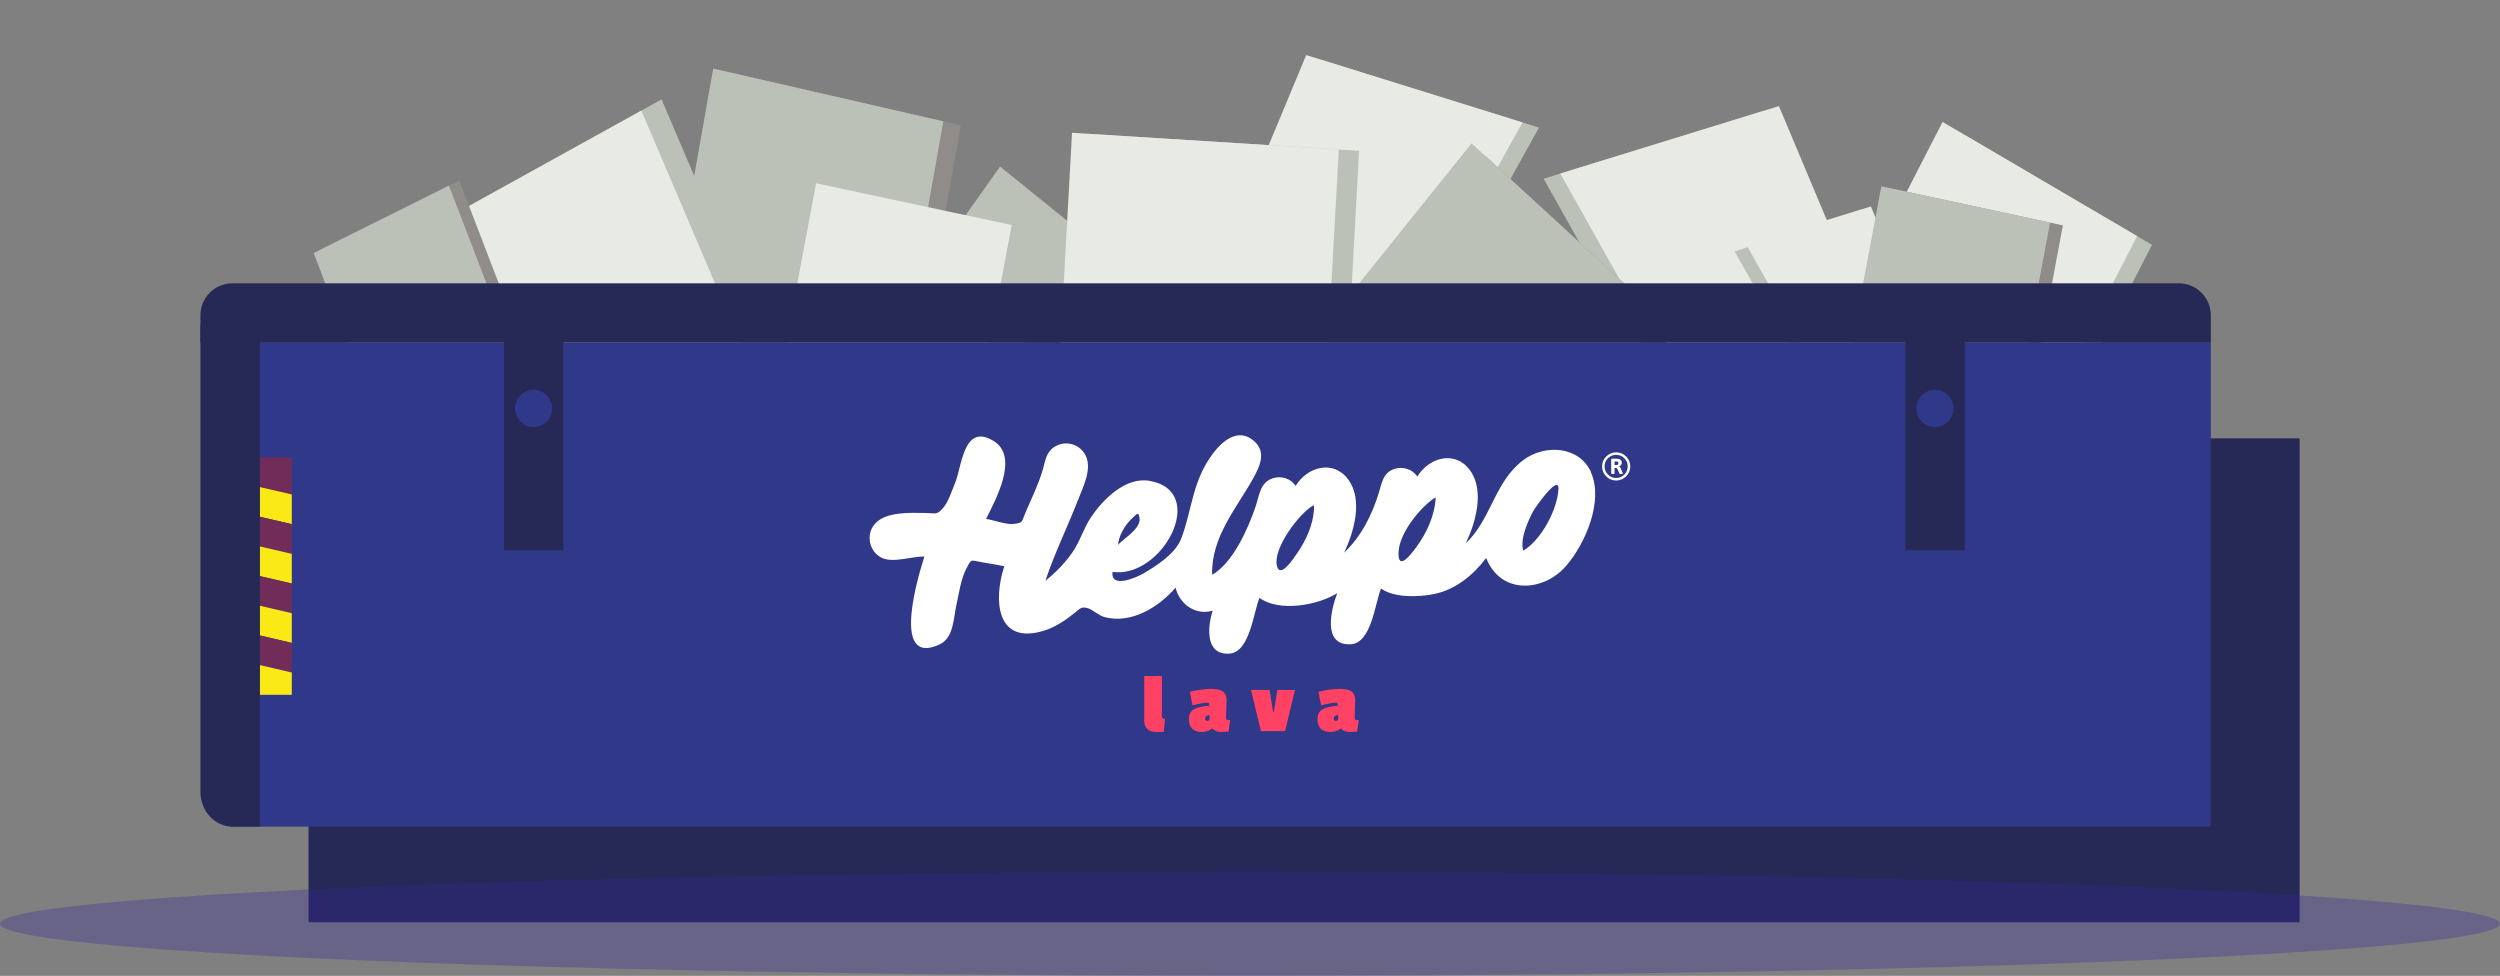 <?xml version="1.0" encoding="UTF-8"?>
<svg id="Layer_1" data-name="Layer 1" xmlns="http://www.w3.org/2000/svg" viewBox="0 0 403.63 157.56">
  <rect x="0" y="0" width="403.63" height="157.56" fill="#808080" stroke="none"/>
  <defs>
    <style>
      .cls-1 {
        fill: none;
      }

      .cls-2, .cls-3 {
        fill: #e7ebe4;
      }

      .cls-4 {
        fill: #fff;
      }

      .cls-5 {
        fill: #ff4164;
      }

      .cls-6, .cls-7 {
        fill: #8f8c8a;
      }

      .cls-8, .cls-9 {
        fill: #bcc1b8;
      }

      .cls-10 {
        fill: #a4cee1;
      }

      .cls-11 {
        fill: #2f3889;
      }

      .cls-12, .cls-13 {
        fill: #262856;
      }

      .cls-13, .cls-14, .cls-9, .cls-7, .cls-3, .cls-15 {
        fill-rule: evenodd;
      }

      .cls-14 {
        fill: #722c59;
      }

      .cls-15 {
        fill: #fbe916;
      }

      .cls-16 {
        fill: #36299c;
        opacity: .31;
      }
    </style>
  </defs>
  <g>
    <polygon class="cls-9" points="321.85 89.36 290.44 70.92 316.02 21.09 347.44 39.53 321.85 89.36"/>
    <polygon class="cls-3" points="319.45 87.95 288.04 69.51 313.63 19.69 345.04 38.12 319.45 87.95"/>
  </g>
  <g>
    <g>
      <polygon class="cls-7" points="249.34 80.09 246.25 81.04 242.62 65.06 245.77 63.8 249.34 80.09"/>
      <polygon class="cls-9" points="307.34 58.75 249.34 80.09 245.77 63.8 300.85 43.5 307.34 58.75"/>
    </g>
    <polygon class="cls-9" points="273.37 71.89 302.65 61.1 284.51 17.96 249.22 28.85 273.37 71.89"/>
    <polygon class="cls-3" points="276.06 71.06 305.34 60.27 287.21 17.13 251.91 28.02 276.06 71.06"/>
    <polygon class="cls-9" points="293.78 64.72 310.85 58.36 300.53 33.8 280.05 40.6 293.78 64.72"/>
    <polygon class="cls-3" points="295.72 64.03 312.38 57.89 302.06 33.33 281.97 39.53 295.72 64.03"/>
  </g>
  <g>
    <g>
      <polygon class="cls-7" points="248.35 71.84 251.41 72.79 255 56.81 251.89 55.55 248.35 71.84"/>
      <polygon class="cls-9" points="190.97 50.51 248.35 71.84 251.89 55.55 197.39 35.25 190.97 50.51"/>
    </g>
    <polygon class="cls-9" points="224.58 63.64 195.61 52.85 213.55 9.72 248.47 20.6 224.58 63.64"/>
    <polygon class="cls-3" points="221.92 62.81 192.94 52.02 210.89 8.89 245.81 19.77 221.92 62.81"/>
    <polygon class="cls-9" points="204.38 56.47 187.49 50.11 197.7 25.56 217.97 32.35 204.38 56.47"/>
    <polygon class="cls-3" points="202.47 55.78 185.97 49.64 196.19 25.09 216.07 31.28 202.47 55.78"/>
  </g>
  <g>
    <polygon class="cls-7" points="146.19 70.78 109.04 62.26 117.98 11.72 155.13 20.24 146.19 70.78"/>
    <polygon class="cls-9" points="143.36 70.13 106.21 61.61 115.15 11.07 152.3 19.59 143.36 70.13"/>
  </g>
  <g>
    <polygon class="cls-7" points="325.39 77.11 298.16 71.24 305.83 30.52 333.06 36.39 325.39 77.11"/>
    <polygon class="cls-9" points="323.32 76.66 296.08 70.79 303.75 30.08 330.99 35.94 323.32 76.66"/>
  </g>
  <g>
    <polygon class="cls-7" points="155.3 72.23 139.98 59.83 162.62 27.84 177.95 40.23 155.3 72.23"/>
    <polygon class="cls-9" points="154.13 71.28 138.81 58.89 161.46 26.89 176.78 39.28 154.13 71.28"/>
  </g>
  <g>
    <polygon class="cls-9" points="133.8 79.35 91.12 102.96 64.13 39.67 106.81 16.05 133.8 79.35"/>
    <polygon class="cls-3" points="130.54 81.15 87.86 104.77 60.87 41.48 103.55 17.86 130.54 81.15"/>
  </g>
  <polygon class="cls-9" points="146.88 95.47 119.71 89.64 129.26 39.1 156.43 44.93 146.88 95.47"/>
  <polygon class="cls-3" points="153.38 89.43 121.79 82.69 131.76 29.59 163.34 36.33 153.38 89.43"/>
  <g>
    <polygon class="cls-7" points="239.14 92.52 208.5 64.4 239.92 25.29 270.56 53.41 239.14 92.52"/>
    <polygon class="cls-9" points="236.8 90.38 206.17 62.26 237.59 23.14 268.22 51.26 236.8 90.38"/>
  </g>
  <g>
    <polygon class="cls-7" points="92.28 76.38 70.44 87.26 52.3 40.02 74.15 29.14 92.28 76.38"/>
    <polygon class="cls-9" points="90.61 77.21 68.77 88.09 50.64 40.85 72.48 29.97 90.61 77.21"/>
  </g>
  <g>
    <rect class="cls-6" x="249.46" y="62.42" width="20.54" height="40.12" transform="translate(231.25 -188.54) rotate(66.38)"/>
    <rect class="cls-8" x="248.83" y="60.99" width="20.54" height="40.12" transform="translate(229.56 -188.82) rotate(66.38)"/>
  </g>
  <g>
    <polygon class="cls-9" points="216.19 83.36 173.13 80.66 176.37 21.65 219.43 24.35 216.19 83.36"/>
    <polygon class="cls-3" points="212.91 83.16 169.84 80.45 173.08 21.44 216.15 24.14 212.91 83.16"/>
  </g>
  <rect class="cls-8" x="224.71" y="61.24" width="29.53" height="51.56" transform="translate(114.49 -135.02) rotate(40.65)"/>
  <rect class="cls-2" x="223" y="59.77" width="29.53" height="51.56" transform="translate(113.12 -134.26) rotate(40.65)"/>
  <g>
    <rect class="cls-12" x="49.81" y="70.77" width="321.47" height="78.13"/>
    <rect class="cls-11" x="37.15" y="55.33" width="319.79" height="78.13"/>
    <g id="Group-5">
      <polygon class="cls-14" points="41.95 73.84 47.11 73.84 47.11 79.84 41.95 78.64 41.95 73.84"/>
      <polygon class="cls-15" points="41.95 78.64 47.11 79.83 47.11 84.63 41.95 83.43 41.95 78.64"/>
      <polygon class="cls-14" points="41.95 83.43 47.11 84.63 47.11 89.42 41.95 88.22 41.95 83.43"/>
      <polygon class="cls-15" points="41.95 88.22 47.11 89.42 47.11 94.21 41.95 93.01 41.95 88.22"/>
      <polygon class="cls-14" points="41.95 93.01 47.11 94.21 47.11 99 41.95 97.8 41.95 93.01"/>
      <polygon class="cls-15" points="41.95 97.8 47.11 99 47.11 103.8 41.95 102.6 41.95 97.8"/>
      <polygon class="cls-14" points="41.95 102.59 47.11 103.79 47.11 108.59 41.95 107.39 41.95 102.59"/>
      <polygon class="cls-15" points="41.95 107.38 47.11 108.58 47.11 112.18 41.95 112.18 41.95 107.38"/>
    </g>
    <path class="cls-13" d="m37.53,45.74h314.24c2.86,0,5.17,2.31,5.17,5.16v4.43H32.36v-4.43c0-2.85,2.31-5.16,5.17-5.16Z"/>
    <path id="Combined-Shape" class="cls-13" d="m90.96,52.69v36.15h-9.59v-36.15h9.59Zm-4.8,10.24c-1.66,0-3,1.35-3,3.01s1.34,3.01,3,3.01,3-1.35,3-3.01-1.34-3.01-3-3.01Z"/>
    <path class="cls-13" d="m317.21,52.69v36.15h-9.59v-36.15h9.59Zm-4.8,10.24c-1.66,0-3,1.35-3,3.01s1.34,3.01,3,3.01,3-1.35,3-3.01-1.34-3.01-3-3.01Z"/>
    <path class="cls-13" d="m32.36,52.4h9.59v81.06h-4.43c-2.85,0-5.16-2.52-5.16-5.64V52.4h0Z"/>
  </g>
  <g>
    <path class="cls-4" d="m251.61,78.99c-.16,3.26-2.78,8.23-5.68,9.91-.54-1.88.71-4.63,1.56-6.28.3-.59,4.26-6.27,4.13-3.62m-19.83,1.3c-.11,2.86-1.45,5.77-3.12,8.03-.94,1.28-2.95,3.89-2.88.91.08-3.28,3.83-7.67,6-8.94m-19.65,2.03c-.17,2.51-1.32,4.99-2.74,7.03-.58.85-2.76,4.18-3.25,1.95-.62-2.83,3.66-8.51,5.95-9.75.07.27.06.48.04.78m-31.63,5.71c.04-1.41,1.09-3.24,2.11-4.2.96-.9,1.21-1.37,1.37-.14.23,1.83-3.39,3.74-3.48,4.34m76.37-11.81c-1.95-4.3-7.55-4.52-10.95-1.95-4.67,3.53-5.14,9.52-9.27,13.42,1.58-3.31,3.1-8.55.63-11.84-2.42-3.23-6.61-1.98-8.47,1.08-.74-1.2-2.34-1.67-3.66-1.25-1.9.6-2.07,2.34-2.58,3.98-1.12,3.56-2.82,6.94-5.56,9.54,1.57-3.31,3.1-8.55.63-11.84-2.42-3.22-6.62-2-8.47,1.08-.74-1.2-2.34-1.68-3.66-1.25-2.1.68-2.19,2.76-2.8,4.56-1.21,3.57-3.64,9.1-7.02,11.04-.17-6.11,3.95-10.75,6.61-15.54,1.2-2.15,2.3-4.59-.25-6.38-2.36-1.66-4.74.38-6.13,2.2-3.47,4.54-3.4,9.07-5.22,13.87-.92,2.42-4.07,4.48-6.28,5.72-1.02.57-5.15,2.4-4.81-.35,8.02,1.17,15.62-13.05,5.94-14.7-3.85-.66-7.47,3-9.38,5.82-1.25,1.85-1.82,4.01-3.08,5.79-1.17,1.66-2.71,3.28-4.32,4.52,1.51-4.51,3.62-8.78,5.34-13.21.75-1.93,2.16-4.71,1.23-6.85-.85-1.96-3.26-2.71-5.07-1.58-1.39.87-1.49,2.24-1.9,3.65-.68,2.36-1.8,4.63-2.77,6.88-.71,1.66-.37,1.71-1.84,1.93-1.26.19-3.29-.61-4.56-.8,1.44-2.95,5.44-10.02,1.2-12.59-4.86-2.95-5.09,4.08-6.2,6.76-.49,1.17-1.08,3.07-1.91,4.02-1.11,1.26-1.12.87-3.06.85-2.39-.03-6.34-.23-8.05,1.83-1.43,1.73-.84,4.46,1.21,5.43,1.82.85,4.86-.27,6.85-.23-.67,2.1-5.73,17.98,2.44,14.2,2.31-1.07,2.23-4.2,2.72-6.36.41-1.84.72-4.18,1.59-5.85.91-1.75.64-1.37,2.62-1.05,1.18.19,2.36.4,3.53.63-1.82,5.53-1.25,12.74,6.35,10.42,1.81-.55,3.44-1.63,4.91-2.81,1.02-.82,1.11-1.06,2.02-.89.87.16,1.89,1.23,2.89,1.49,4.34,1.14,8.74-1.58,11.48-4.75.64,2.68,3.25,4.54,5.99,3.71-.79,2.43-1.33,7.26,2.75,6.93,3.25-.27,3.83-6.61,4.8-8.99,3.24,2.34,9.44,1.19,12.56-.76-.94,2.44-2.52,8.5,2.18,8.25,3.35-.18,3.9-6.58,4.89-9,2.15,1.55,6.17,1.39,8.66.87,3.41-.72,6.27-3.08,8.32-5.8,2.34,5.98,9.27,5.49,12.91,1.27,3.08-3.56,6.09-10.47,3.99-15.12"/>
    <path class="cls-4" d="m260.68,75.09h.34c.07,0,.14-.03.19-.09.05-.06.08-.13.08-.22s-.03-.15-.08-.2c-.05-.05-.13-.07-.22-.07h-.31v.58Zm-.55,1.33v-2.23c0-.09.05-.14.14-.14h.69c.59,0,.88.22.88.67,0,.27-.14.45-.42.56v.03c.11.05.2.15.26.31l.31.78s.02.05.02.07c0,.05-.07.07-.21.07h-.14c-.12,0-.19-.03-.21-.08l-.28-.69c-.04-.08-.08-.13-.13-.16-.05-.03-.12-.05-.23-.05h-.14v.86c0,.08-.07.11-.22.11h-.11c-.14,0-.22-.04-.22-.11m-.51-2.44c-.36.36-.55.8-.55,1.32s.18.96.55,1.32c.36.36.8.55,1.32.55s.96-.18,1.32-.55c.36-.36.55-.8.55-1.32s-.18-.95-.55-1.32c-.36-.36-.8-.54-1.32-.54s-.95.18-1.32.54m-.28,2.93c-.44-.44-.67-.98-.67-1.61s.22-1.16.67-1.6c.44-.44.98-.67,1.6-.67s1.16.22,1.61.67c.44.44.67.98.67,1.6s-.22,1.16-.67,1.61c-.44.44-.98.67-1.61.67s-1.16-.22-1.6-.67"/>
    <path class="cls-5" d="m184.74,116.32v-7.18h2.85v6.54c0,.25.17.38.51.38l-.21,2.12h-1.14c-1.34,0-2.01-.62-2.01-1.86"/>
    <path class="cls-5" d="m194.89,116.39c.27,0,.4-.14.4-.42v-.53c-.48.07-.72.25-.72.55,0,.26.11.39.32.39m3.14-3.21l-.08,2.78c0,.13.05.22.15.26.1.04.27.06.52.06l-.26,1.85c-.56.04-.93.06-1.12.06-.68,0-1.17-.18-1.47-.54h-.1c-.44.36-1,.54-1.67.54s-1.18-.18-1.53-.54c-.35-.36-.52-.85-.52-1.48,0-.78.26-1.32.78-1.63.52-.3,1.35-.5,2.49-.58v-.25c0-.17-.09-.25-.26-.25-.47,0-1.28.14-2.43.43l-.43-2.19c1.32-.31,2.46-.47,3.42-.47s1.61.16,1.98.47c.37.31.55.81.55,1.49"/>
    <rect class="cls-1" x="140.42" y="70.27" width="122.8" height="47.92"/>
    <polygon class="cls-5" points="206.25 111.39 205.64 114.95 205.54 114.95 204.98 111.39 201.97 111.39 203.58 118.04 207.48 118.04 209.08 111.39 206.25 111.39"/>
    <path class="cls-5" d="m215.65,116.39c.27,0,.4-.14.4-.42v-.53c-.48.07-.72.25-.72.55,0,.26.11.39.32.39m3.14-3.21l-.08,2.78c0,.13.05.22.15.26.1.04.27.06.52.06l-.26,1.85c-.56.04-.93.06-1.12.06-.68,0-1.17-.18-1.47-.54h-.1c-.44.36-1,.54-1.67.54s-1.18-.18-1.53-.54c-.35-.36-.52-.85-.52-1.48,0-.78.26-1.32.79-1.63.52-.3,1.35-.5,2.49-.58v-.25c0-.17-.09-.25-.26-.25-.47,0-1.28.14-2.43.43l-.43-2.19c1.32-.31,2.46-.47,3.42-.47s1.61.16,1.98.47c.37.31.55.81.55,1.49"/>
    <rect class="cls-1" x="140.42" y="70.27" width="122.8" height="47.92"/>
  </g>
  <ellipse class="cls-16" cx="201.81" cy="149.14" rx="201.81" ry="8.41"/>
  <path class="cls-10" d="m-840.63-542.08l112.5.27,100.35-.27v-113.08h-181.31c-.53,0-1.74.07-1.74.07l-29.8-.07v96.86"/>
</svg>
